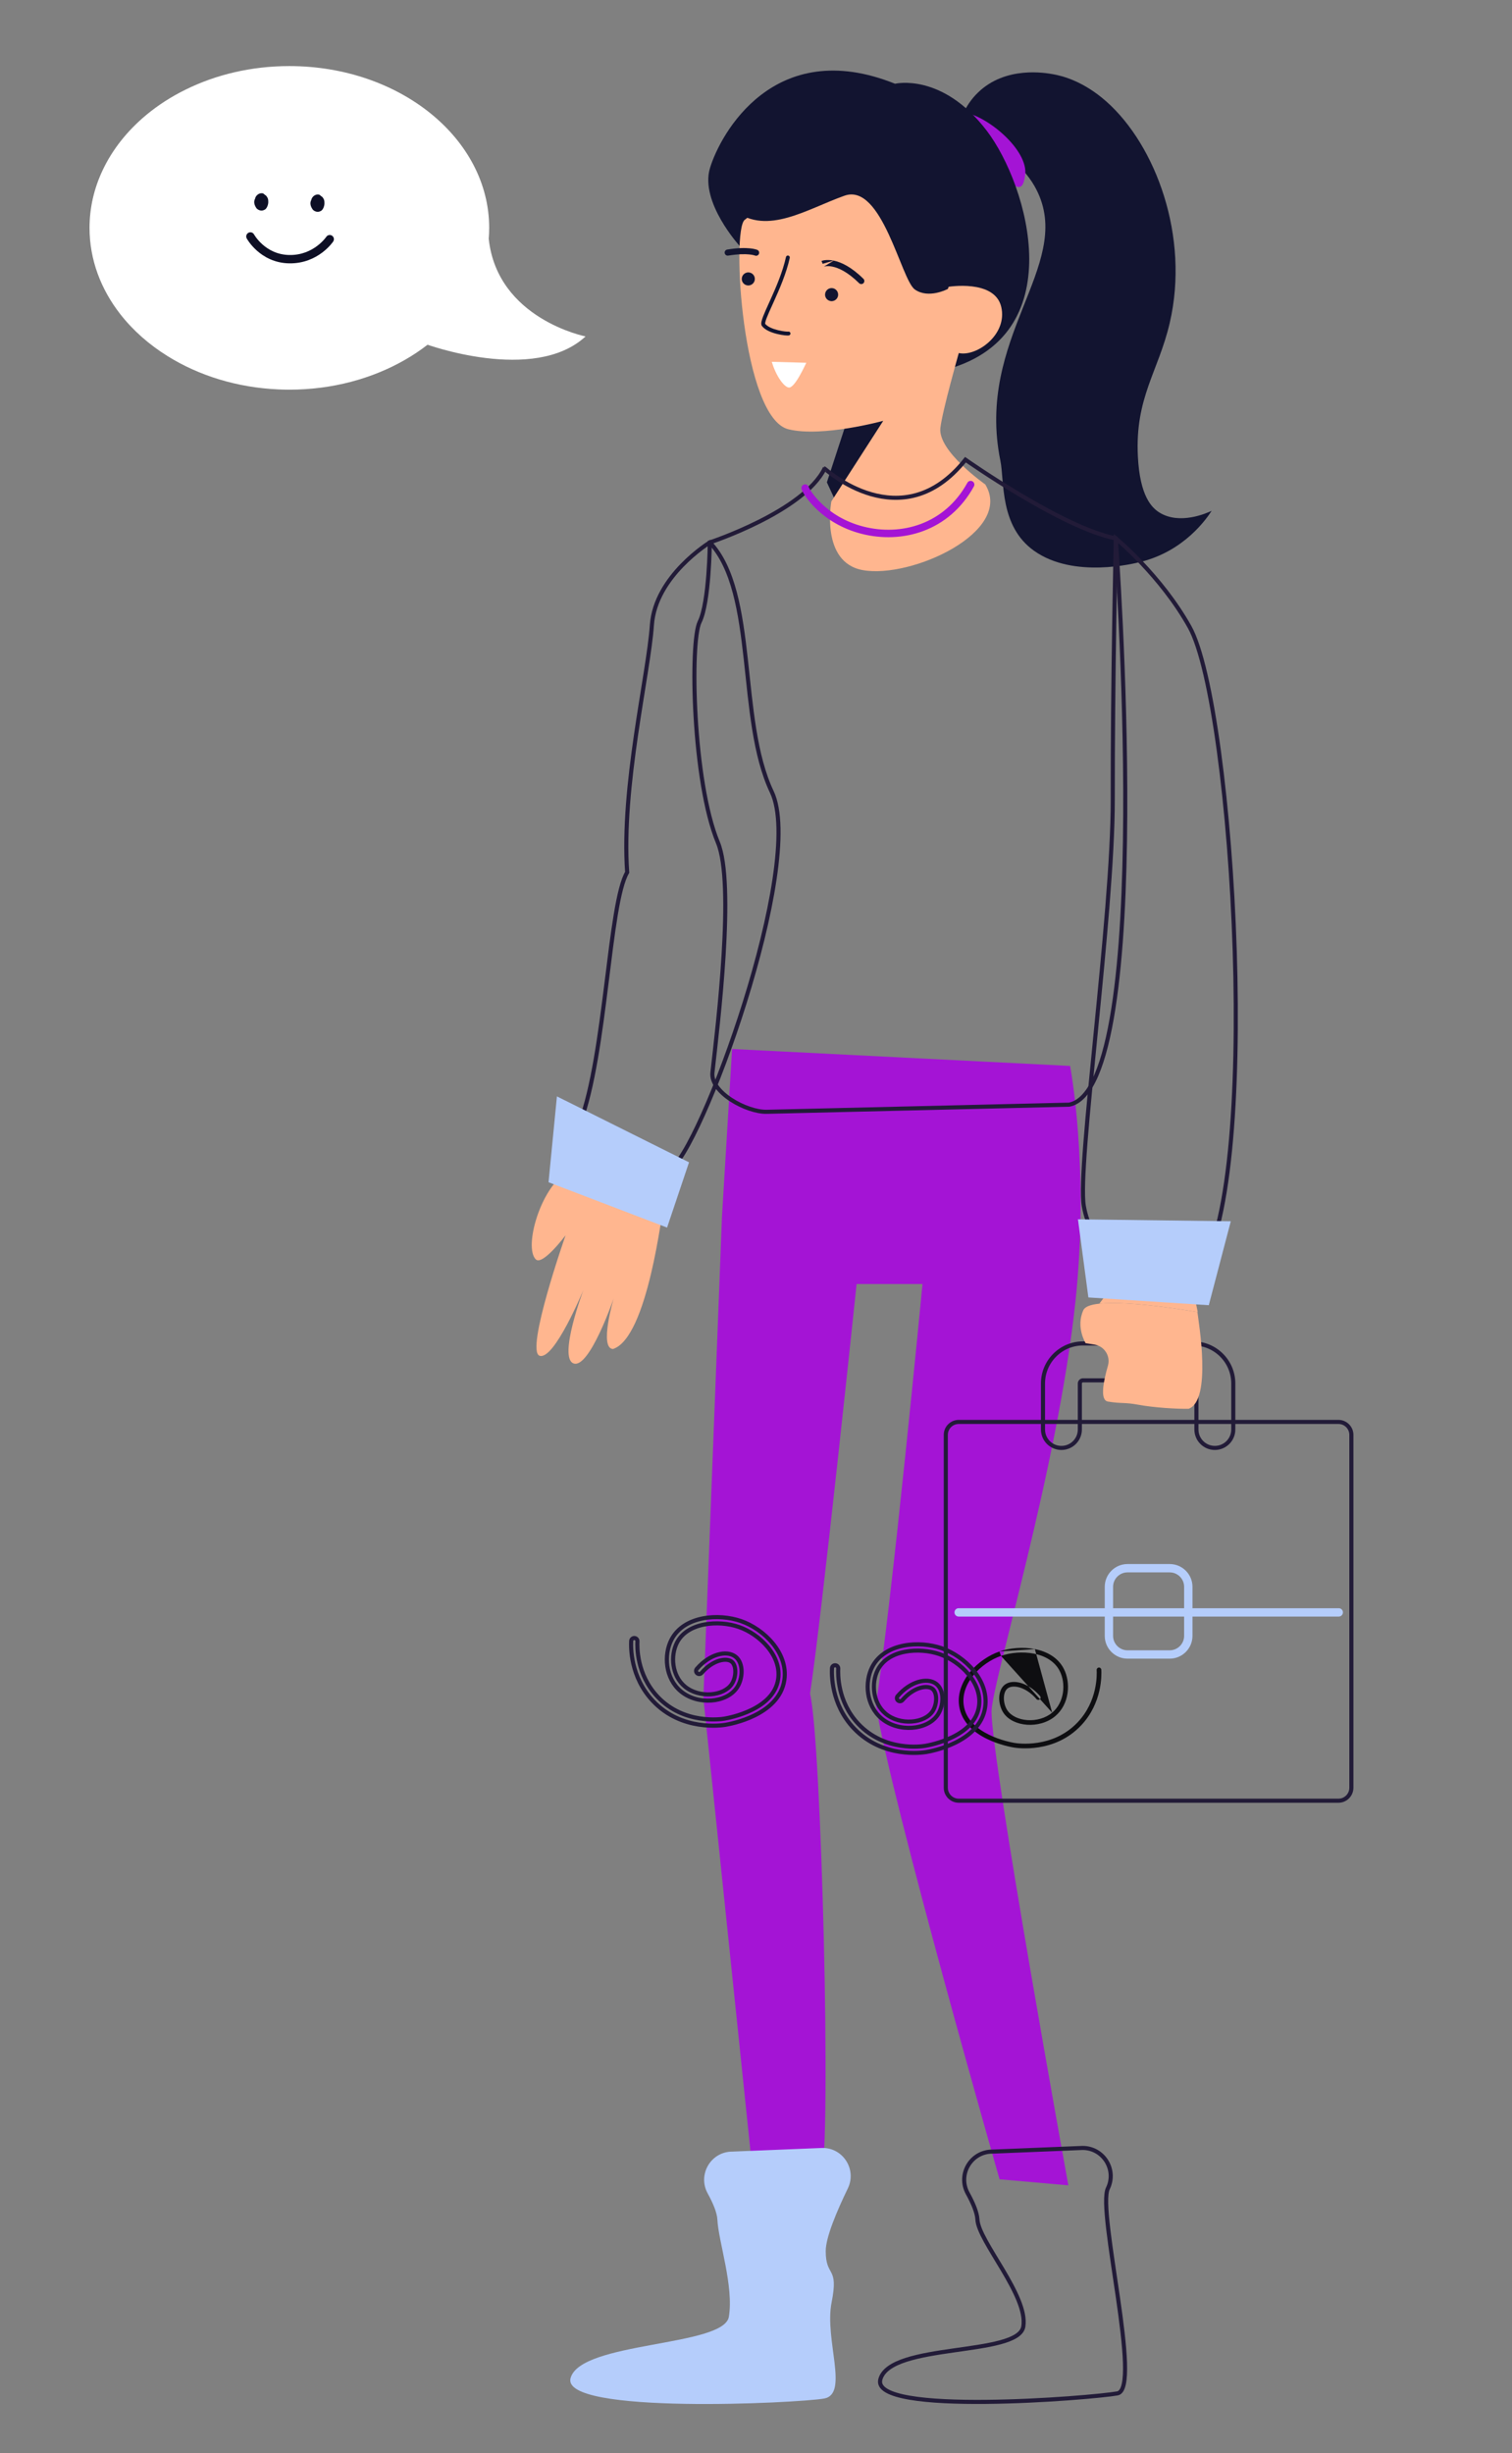 <svg width="312" height="506" viewBox="0 0 312 506" fill="none" xmlns="http://www.w3.org/2000/svg">
<rect x="0" y="0" width="312" height="506" fill="#808080" stroke="none"/>
<path d="M146.478 111.876C146.478 111.876 135.204 118.758 134.514 128.947C133.826 139.136 128.167 162.183 129.415 179.934C125.661 186.195 125.032 217.416 119.709 231.507C119.709 231.507 138.502 249.671 138.184 241.214C144.29 238.242 166.364 178.28 159.25 163.311C152.136 148.343 156.322 122.375 146.478 111.876Z" stroke="#221B38" stroke-width="0.844"/>
<path d="M220.812 219.854C220.812 219.854 224.835 240.775 221.932 268.292C218.237 303.321 204.604 347.262 204.604 353.05C204.604 363.386 220.451 450.736 220.451 450.736L206.258 449.487C206.258 449.487 184.002 371.783 180.729 351.655C184.011 331.053 190.358 264.83 190.358 264.83H176.759C176.759 264.83 169.49 334.335 167.147 349.321C169.49 358.683 171.625 441.727 169.455 449.341L155.675 451.519L145.142 350.26L148.974 251.015L151.067 216.358L220.812 219.854Z" fill="#A414D5"/>
<path fill-rule="evenodd" clip-rule="evenodd" d="M213.54 340.128C216.01 340.616 218.313 341.86 219.51 344.182C220.996 347.064 220.69 351.507 217.729 353.978C216.102 355.333 213.925 355.874 211.934 355.734C209.952 355.596 208.053 354.772 207.056 353.272C206.485 352.412 206.183 351.283 206.191 350.233C206.199 349.195 206.514 348.124 207.313 347.497C208.152 346.832 209.413 346.747 210.694 347.131C211.994 347.52 213.396 348.408 214.615 349.825C214.788 350.026 214.765 350.33 214.565 350.502C214.364 350.675 214.061 350.652 213.888 350.451C212.773 349.156 211.522 348.382 210.419 348.051C209.299 347.716 208.407 347.855 207.91 348.249L207.907 348.251C207.433 348.623 207.158 349.347 207.151 350.241C207.145 351.121 207.403 352.059 207.856 352.741C208.633 353.911 210.201 354.651 212 354.777C213.79 354.902 215.709 354.41 217.114 353.241M213.54 340.128C211.071 339.64 208.366 339.891 206.24 340.624L213.54 340.128ZM206.553 341.532C208.527 340.852 211.059 340.617 213.355 341.07C215.65 341.523 217.639 342.648 218.657 344.622C219.978 347.184 219.664 351.112 217.114 353.24M206.553 341.532C204.521 342.236 202.416 343.649 200.913 345.469C199.409 347.289 198.538 349.471 198.871 351.731V351.731C199.301 354.682 201.614 356.581 204.051 357.78C206.475 358.971 208.903 359.408 209.344 359.484C210.053 359.602 217.221 360.649 222.352 355.251C226.516 350.871 226.345 345.413 226.295 344.436C226.282 344.171 226.485 343.945 226.75 343.932C227.015 343.918 227.24 344.122 227.254 344.387C227.307 345.424 227.498 351.233 223.048 355.912C217.555 361.691 209.929 360.555 209.186 360.431H209.184C208.717 360.35 206.178 359.896 203.628 358.642C201.09 357.394 198.42 355.293 197.921 351.871C197.538 349.264 198.553 346.817 200.172 344.857C201.79 342.899 204.044 341.385 206.24 340.624" fill="#0E0E11"/>
<path fill-rule="evenodd" clip-rule="evenodd" d="M145.269 335.069C142.843 335.548 140.76 336.733 139.696 338.799C138.308 341.496 138.642 345.619 141.311 347.843C142.78 349.066 144.794 349.586 146.678 349.454C148.575 349.322 150.204 348.543 151.004 347.336C151.472 346.628 151.742 345.652 151.735 344.734C151.727 343.8 151.441 343.076 150.98 342.714L150.978 342.714C150.492 342.33 149.589 342.175 148.412 342.527C147.26 342.872 145.945 343.683 144.771 345.047C144.539 345.318 144.13 345.349 143.86 345.117C143.589 344.884 143.559 344.476 143.792 344.205C145.107 342.676 146.625 341.713 148.042 341.289C149.435 340.872 150.835 340.954 151.778 341.699C152.677 342.406 153.018 343.597 153.027 344.725C153.035 345.87 152.706 347.104 152.081 348.049C150.986 349.702 148.91 350.593 146.768 350.744C144.612 350.894 142.252 350.307 140.484 348.835C137.261 346.149 136.939 341.332 138.548 338.207C139.853 335.673 142.357 334.327 145.019 333.802C147.68 333.277 150.591 333.55 152.882 334.344C155.253 335.166 157.68 336.797 159.423 338.907C161.168 341.018 162.271 343.665 161.853 346.495C161.307 350.219 158.405 352.49 155.681 353.827C152.94 355.174 150.214 355.66 149.712 355.745C148.916 355.879 140.705 357.108 134.778 350.877C129.988 345.835 130.19 339.587 130.243 338.464C130.261 338.107 130.563 337.832 130.92 337.849C131.276 337.866 131.551 338.168 131.534 338.525C131.484 339.571 131.307 345.348 135.715 349.987C141.156 355.708 148.754 354.596 149.496 354.471C149.959 354.393 152.538 353.931 155.112 352.668C157.701 351.397 160.122 349.396 160.575 346.307C160.923 343.944 160.016 341.651 158.428 339.729C156.838 337.806 154.61 336.31 152.459 335.564C150.374 334.842 147.695 334.591 145.269 335.069Z" stroke="#221B38" stroke-width="0.844"/>
<path fill-rule="evenodd" clip-rule="evenodd" d="M186.705 340.684C184.279 341.163 182.197 342.348 181.133 344.414C179.744 347.111 180.077 351.234 182.746 353.458C184.216 354.681 186.231 355.201 188.114 355.07C190.011 354.938 191.639 354.158 192.439 352.952C192.907 352.243 193.177 351.268 193.171 350.35C193.164 349.416 192.877 348.692 192.415 348.33L192.414 348.329C191.929 347.946 191.024 347.79 189.848 348.142C188.695 348.487 187.381 349.298 186.207 350.663C185.974 350.933 185.567 350.965 185.296 350.732C185.026 350.499 184.995 350.091 185.228 349.821C186.543 348.292 188.062 347.329 189.477 346.905C190.87 346.488 192.27 346.57 193.214 347.315C194.112 348.021 194.454 349.212 194.462 350.34C194.471 351.486 194.142 352.719 193.516 353.665C192.421 355.318 190.347 356.209 188.204 356.359C186.048 356.509 183.688 355.923 181.919 354.45C178.696 351.765 178.375 346.948 179.984 343.822C181.289 341.289 183.792 339.942 186.454 339.417C189.116 338.892 192.027 339.166 194.317 339.96C196.688 340.781 199.116 342.412 200.859 344.522C202.604 346.633 203.706 349.281 203.289 352.11C202.743 355.834 199.841 358.105 197.117 359.443C194.375 360.789 191.649 361.275 191.148 361.36C190.353 361.495 182.14 362.723 176.215 356.492C171.424 351.45 171.625 345.203 171.679 344.079C171.696 343.723 171.999 343.448 172.355 343.465C172.711 343.481 172.986 343.784 172.969 344.14C172.92 345.187 172.743 350.963 177.151 355.602C182.592 361.323 190.19 360.212 190.932 360.086C191.394 360.008 193.975 359.547 196.547 358.283C199.137 357.012 201.557 355.011 202.011 351.922C202.36 349.558 201.452 347.266 199.863 345.344C198.274 343.422 196.046 341.926 193.894 341.181C191.81 340.458 189.131 340.206 186.705 340.684Z" stroke="#221B38" stroke-width="0.844"/>
<path fill-rule="evenodd" clip-rule="evenodd" d="M223.484 284.696C223.122 284.696 222.827 284.991 222.827 285.354V294.836C222.827 296.937 221.124 298.64 219.023 298.64C216.922 298.64 215.22 296.937 215.22 294.836V285.354C215.22 280.789 218.92 277.088 223.484 277.088H246.222C250.786 277.088 254.487 280.789 254.487 285.354V294.836C254.487 296.937 252.784 298.64 250.683 298.64C248.582 298.64 246.88 296.937 246.88 294.836V285.354C246.88 284.991 246.584 284.696 246.222 284.696H223.484Z" stroke="#221B38" stroke-width="0.844"/>
<path d="M276.185 371.403H197.835C196.362 371.403 195.165 370.205 195.165 368.733V295.947C195.165 294.474 196.362 293.276 197.835 293.276H276.185C277.658 293.276 278.855 294.474 278.855 295.947V368.733C278.855 370.205 277.658 371.403 276.185 371.403Z" stroke="#221B38" stroke-width="0.844"/>
<path fill-rule="evenodd" clip-rule="evenodd" d="M232.665 324.309C231.022 324.309 229.686 325.646 229.686 327.289V337.401C229.686 339.043 231.022 340.381 232.665 340.381H241.364C243.008 340.381 244.344 339.043 244.344 337.401V327.289C244.344 325.646 243.008 324.309 241.364 324.309H232.665ZM227.963 327.289C227.963 324.695 230.071 322.587 232.665 322.587H241.364C243.959 322.587 246.067 324.695 246.067 327.289V337.401C246.067 339.995 243.959 342.103 241.364 342.103H232.665C230.071 342.103 227.963 339.995 227.963 337.401V327.289Z" fill="#B5CDFB"/>
<path fill-rule="evenodd" clip-rule="evenodd" d="M196.957 332.56C196.957 332.085 197.342 331.699 197.818 331.699H276.254C276.73 331.699 277.115 332.085 277.115 332.56C277.115 333.036 276.73 333.421 276.254 333.421H197.818C197.342 333.421 196.957 333.036 196.957 332.56Z" fill="#B5CDFB"/>
<path d="M197.558 27.05C197.929 25.293 198.901 21.908 201.787 19.109C207.497 13.545 215.748 15.026 217.35 15.319C219.064 15.629 223.474 16.654 228.331 20.969C238.46 29.961 245.513 48.763 241.38 66.574C239.054 76.608 234.188 81.965 234.8 94.134C235.213 102.368 237.676 104.737 239.26 105.719C243.429 108.302 248.95 105.865 250.018 105.365C249.036 106.89 244.42 113.685 235.307 115.907C234.153 116.191 221.597 119.421 213.397 113.616C206.214 108.526 207.291 99.251 206.429 95.03C201.261 69.666 221.269 55.05 214.172 39.745C212.449 36.016 208.453 30.788 197.558 27.05Z" fill="#121430"/>
<path d="M190.3 27.145C191.213 31.124 198.809 35.396 203.916 36.128C209.024 36.86 210.806 41.235 211.539 36.128C212.27 31.02 203.779 23.837 198.662 23.105C193.547 22.373 189.146 22.115 190.3 27.145Z" fill="#A414D5"/>
<path d="M152.618 50.717C152.618 50.717 144.402 41.734 146.495 34.697C148.596 27.661 159.741 7.257 184.693 17.274C184.693 17.274 194.424 14.905 203.623 26.972C212.158 38.168 221.443 69.605 194.623 76.392L152.618 50.717Z" fill="#121430"/>
<path d="M175.226 85.418L170.627 99.482L175.683 110.429L189.653 90.844L189.187 78.889L175.226 85.418Z" fill="#121430"/>
<path d="M182.255 86.796C182.255 86.796 169.689 90.25 162.704 88.544C153.162 86.21 150.888 47.513 153.67 45.343C156.451 43.172 172.833 29.969 185.468 43.603C198.103 57.237 195.562 59.175 195.562 59.175C195.562 59.175 205.243 57.521 206.604 63.292C207.956 69.062 201.444 73.636 197.844 72.817C197.844 72.817 194.468 84.685 194.046 88.26C193.478 93.04 203.305 99.913 203.305 99.913C209.247 109.637 188.129 119.378 178.07 117.595C169.207 116.027 171.55 103.418 171.55 103.418L182.255 86.796Z" fill="#FFB68F"/>
<path fill-rule="evenodd" clip-rule="evenodd" d="M162.661 52.712C162.877 52.759 163.014 52.972 162.967 53.189C162.272 56.366 160.831 59.661 159.664 62.244C159.569 62.455 159.475 62.661 159.384 62.862C158.915 63.897 158.51 64.79 158.236 65.494C158.072 65.916 157.963 66.25 157.914 66.496C157.888 66.618 157.882 66.703 157.885 66.755C157.886 66.765 157.887 66.773 157.887 66.779C158.123 67.074 158.5 67.337 158.973 67.563C159.453 67.792 160.004 67.969 160.539 68.1C161.073 68.232 161.583 68.315 161.976 68.359C162.173 68.382 162.337 68.394 162.458 68.398C162.519 68.4 162.564 68.4 162.596 68.398C162.608 68.398 162.617 68.397 162.621 68.397C162.828 68.348 163.039 68.469 163.098 68.675C163.159 68.888 163.037 69.11 162.824 69.172C162.755 69.192 162.681 69.197 162.632 69.199C162.573 69.202 162.504 69.202 162.431 69.199C162.284 69.194 162.098 69.18 161.886 69.156C161.462 69.108 160.918 69.019 160.348 68.879C159.779 68.739 159.172 68.546 158.628 68.286C158.088 68.029 157.579 67.692 157.237 67.249C157.125 67.105 157.091 66.935 157.084 66.795C157.077 66.65 157.096 66.494 157.128 66.337C157.191 66.022 157.32 65.637 157.489 65.204C157.772 64.477 158.188 63.559 158.657 62.525C158.747 62.325 158.84 62.121 158.934 61.913C160.103 59.326 161.509 56.102 162.184 53.017C162.231 52.801 162.445 52.664 162.661 52.712ZM157.87 66.757C157.871 66.758 157.871 66.758 157.871 66.759L157.87 66.757Z" fill="#121430"/>
<path fill-rule="evenodd" clip-rule="evenodd" d="M172.034 53.754C173.558 54.066 175.655 55.027 178.17 57.51C178.419 57.755 178.421 58.156 178.175 58.405C177.929 58.654 177.528 58.656 177.279 58.411C174.902 56.062 173.015 55.248 171.779 54.994C171.16 54.867 170.691 54.878 170.392 54.915C170.242 54.934 170.132 54.959 170.067 54.977C170.034 54.986 170.011 54.993 170 54.997C169.997 54.998 169.995 54.999 169.994 54.999C169.993 54.999 169.993 55 169.993 55L169.995 54.999L169.998 54.998L170 54.997M169.757 54.412C169.514 53.827 169.514 53.827 169.515 53.827L169.516 53.826L169.519 53.825L169.525 53.823L169.541 53.817C169.552 53.812 169.568 53.806 169.586 53.8C169.622 53.788 169.671 53.772 169.732 53.755C169.854 53.722 170.023 53.684 170.238 53.658C170.667 53.605 171.274 53.598 172.034 53.754" fill="#121430"/>
<path fill-rule="evenodd" clip-rule="evenodd" d="M154.609 52.48C153.733 52.394 152.324 52.384 150.266 52.72C149.921 52.777 149.595 52.543 149.539 52.198C149.482 51.853 149.716 51.527 150.061 51.471C152.214 51.118 153.735 51.121 154.734 51.22C155.233 51.269 155.602 51.342 155.854 51.407C155.981 51.439 156.077 51.469 156.146 51.493C156.181 51.505 156.209 51.515 156.23 51.523C156.24 51.527 156.249 51.531 156.256 51.534L156.266 51.538L156.269 51.539L156.271 51.54L156.272 51.54C156.272 51.54 156.273 51.541 156.022 52.118L156.273 51.541C156.593 51.68 156.74 52.053 156.601 52.374C156.463 52.692 156.094 52.84 155.774 52.705L155.772 52.704C155.766 52.702 155.755 52.697 155.736 52.691C155.699 52.678 155.635 52.658 155.54 52.634C155.353 52.586 155.048 52.523 154.609 52.48Z" fill="#121430"/>
<path d="M170.275 60.528C170.137 61.26 170.62 61.958 171.361 62.095C171.584 62.138 171.799 62.121 172.006 62.052C172.463 61.914 172.833 61.518 172.928 61.019C173.031 60.442 172.755 59.882 172.282 59.606C172.153 59.529 172.015 59.468 171.851 59.443C171.111 59.305 170.405 59.796 170.275 60.528Z" fill="#121430"/>
<path d="M153.083 57.289C152.945 58.021 153.428 58.719 154.16 58.856C154.892 58.994 155.598 58.512 155.736 57.78C155.874 57.048 155.391 56.342 154.651 56.204C153.928 56.066 153.221 56.557 153.083 57.289Z" fill="#121430"/>
<path d="M162.766 79.932C164.057 80.061 166.262 74.988 166.383 74.825L159.26 74.626C160.156 77.65 161.826 79.837 162.766 79.932Z" fill="white"/>
<path d="M199.22 94.815C199.22 94.815 219.271 108.931 230.235 111.041C230.235 111.041 238.65 224.229 220.641 227.838L158.207 229.311C154.073 229.406 146.545 225.314 147.011 221.206C148.121 211.387 151.67 182.243 148.131 173.759C142.928 161.262 142.351 132.358 144.367 128.284C146.381 124.209 146.468 111.876 146.468 111.876C146.468 111.876 165.786 105.52 170.153 96.641C170.17 96.632 186.078 111.368 199.22 94.815Z" stroke="#221B38" stroke-width="0.844"/>
<path d="M230.245 111.041C230.245 111.041 239.546 118.698 245.472 129.317C254.688 145.836 260.562 246.467 247.057 262.719L232.132 261.488C232.132 261.488 225.06 257.044 223.648 248.759C222.235 240.465 229.651 189.245 229.616 164.871C229.582 140.496 230.245 111.041 230.245 111.041Z" stroke="#221B38" stroke-width="0.844"/>
<path d="M151.103 443.776L169.732 443.019C174.021 443.019 176.821 447.506 174.952 451.364C172.686 456.032 170.387 461.466 170.387 464.283C170.387 469.83 173.126 467.228 171.601 474.877C170.077 482.525 175.245 493.756 170.068 494.703C164.883 495.651 115.67 498.079 117.737 490.491C119.804 482.903 149.363 484.041 150.397 477.848C151.447 471.526 148.244 462.285 148.029 457.798C147.959 456.359 147.124 454.387 146.021 452.389C143.903 448.513 146.684 443.776 151.103 443.776Z" fill="#B5CDFB"/>
<path d="M204.759 443.776L223.389 443.019C227.678 443.019 230.478 447.506 228.608 451.364C226.343 456.032 235.757 492.696 230.581 493.644C225.396 494.591 179.594 498.337 181.66 490.75C183.727 483.162 210.126 486.056 211.159 479.863C212.21 473.542 201.909 462.276 201.693 457.798C201.625 456.359 200.79 454.387 199.687 452.389C197.56 448.513 200.342 443.776 204.759 443.776Z" stroke="#221B38" stroke-width="0.844"/>
<path d="M195.587 59.597C195.587 59.597 191.617 61.715 188.774 59.709C185.932 57.711 182.005 37.617 174.261 40.364C166.519 43.112 158.38 48.572 151.679 43.508C144.978 38.444 152.17 24.844 152.17 24.844C152.17 24.844 173.461 21.916 177.018 21.951C179.49 21.968 192.486 27.032 200.16 30.115C203.339 31.39 204.897 34.964 203.691 38.168L195.587 59.597Z" fill="#121430"/>
<path fill-rule="evenodd" clip-rule="evenodd" d="M200.661 99.273C201.034 99.478 201.17 99.947 200.965 100.32C195.84 109.639 186.105 112.229 177.775 110.099C173.59 109.029 170.578 106.984 168.582 105.098C167.585 104.155 166.838 103.25 166.321 102.52C166.063 102.156 165.861 101.832 165.712 101.566C165.572 101.316 165.456 101.075 165.401 100.887C165.282 100.477 165.517 100.05 165.926 99.931C166.334 99.813 166.762 100.048 166.881 100.457C166.88 100.456 166.881 100.456 166.881 100.457C166.883 100.463 166.894 100.493 166.921 100.553C166.953 100.62 166.997 100.707 167.056 100.813C167.176 101.027 167.349 101.305 167.58 101.63C168.04 102.28 168.72 103.108 169.64 103.977C171.479 105.714 174.264 107.61 178.157 108.607C185.934 110.595 194.888 108.172 199.615 99.577C199.82 99.204 200.288 99.068 200.661 99.273Z" fill="#A414D5"/>
<path d="M136.978 248.586C136.651 249.094 133.748 275.923 126.479 278.239C123.602 278.085 126.617 267.844 126.617 267.844C126.617 267.844 121.639 282.339 118.375 281.219C115.11 280.1 120.39 266.044 120.39 266.044C120.39 266.044 114.379 280.599 111.355 279.635C108.332 278.67 116.704 254.787 116.704 254.787C116.704 254.787 111.933 261.169 110.537 259.731C108.065 257.173 111.571 245.089 116.747 242.006C127.582 235.538 136.978 248.586 136.978 248.586Z" fill="#FFB68F"/>
<path d="M247.161 270.635C247.073 270.325 247.058 270.344 247.09 270.623C247.323 272.676 250.107 288.828 245.275 290.565C242.803 290.625 238.049 290.315 234.982 289.746C231.916 289.178 231.443 289.549 228.61 289.075C226.904 288.782 227.714 284.811 228.618 281.693C229.195 279.704 227.903 277.654 225.853 277.327L224.019 277.034C224.019 277.034 221.943 273.718 223.554 270.213C223.894 269.478 225.122 269.069 226.855 268.882C233.133 268.202 246.02 270.434 247.09 270.623C247.137 270.63 247.161 270.635 247.161 270.635Z" fill="#FFB68F"/>
<path d="M247.09 270.623C247.058 270.344 247.073 270.325 247.161 270.635L246.011 265.159L230.246 264.372L226.854 268.882C233.133 268.202 246.02 270.434 247.09 270.623Z" fill="#FFB68F"/>
<path d="M100.942 47.005C100.942 47.763 100.907 48.512 100.847 49.253C100.364 55.127 98.014 60.57 94.25 65.221C92.527 67.365 90.494 69.337 88.221 71.103C86.756 72.24 85.189 73.291 83.526 74.238C76.8 78.097 68.584 80.37 59.704 80.37C58.955 80.37 58.214 80.353 57.482 80.319C48.904 79.948 41.014 77.459 34.615 73.472C30.757 71.086 27.432 68.14 24.823 64.799C20.8 59.648 18.475 53.542 18.475 47.005C18.475 42.853 19.413 38.883 21.128 35.222C23.152 30.873 26.27 26.963 30.206 23.69C32.626 21.683 35.356 19.926 38.327 18.471C44.555 15.396 51.875 13.63 59.704 13.63C82.476 13.63 100.942 28.573 100.942 47.005Z" fill="white"/>
<path d="M87.747 70.94C87.747 70.94 110.2 79.217 120.828 69.39C120.828 69.39 102.629 65.807 100.847 49.253C99.064 32.7 87.747 70.94 87.747 70.94Z" fill="white"/>
<path d="M52.977 43.017C52.52 42.423 52.271 41.665 52.624 41.002C52.771 40.252 53.52 39.77 54.123 39.865C54.459 39.873 54.579 40.209 54.847 40.295C55.173 40.64 55.363 40.976 55.355 41.562C55.406 42.147 55.053 43.146 54.51 43.301C54.037 43.542 53.433 43.448 52.977 43.017ZM64.578 43.276C64.122 42.681 63.872 41.923 64.226 41.26C64.372 40.511 65.121 40.029 65.716 40.123C66.052 40.132 66.172 40.468 66.439 40.554C66.766 40.898 66.956 41.234 66.947 41.82C66.999 42.406 66.646 43.405 66.103 43.56C65.638 43.801 65.035 43.706 64.578 43.276Z" fill="#0E0F25"/>
<path fill-rule="evenodd" clip-rule="evenodd" d="M51.256 48.014C51.673 47.787 52.195 47.94 52.423 48.356L52.426 48.361C52.428 48.365 52.433 48.375 52.441 48.388C52.456 48.413 52.481 48.455 52.515 48.509C52.584 48.618 52.691 48.78 52.837 48.977C53.131 49.371 53.576 49.902 54.181 50.435C55.388 51.497 57.208 52.556 59.717 52.595C62.247 52.634 64.15 51.694 65.429 50.736C66.072 50.256 66.553 49.774 66.872 49.415C67.031 49.236 67.148 49.089 67.224 48.989C67.262 48.94 67.289 48.902 67.306 48.879C67.314 48.867 67.32 48.859 67.323 48.854L67.325 48.852C67.325 48.852 67.325 48.851 67.325 48.851C67.59 48.457 68.124 48.35 68.518 48.614C68.914 48.878 69.021 49.412 68.757 49.808L68.041 49.33C68.757 49.808 68.757 49.808 68.757 49.808L68.756 49.81L68.755 49.812L68.752 49.816L68.742 49.831C68.734 49.842 68.723 49.858 68.71 49.877C68.683 49.915 68.644 49.968 68.594 50.033C68.495 50.164 68.35 50.345 68.16 50.559C67.779 50.987 67.213 51.553 66.461 52.115C64.956 53.242 62.69 54.364 59.69 54.317C56.67 54.27 54.472 52.986 53.043 51.727C52.33 51.099 51.805 50.475 51.454 50.004C51.28 49.769 51.147 49.57 51.058 49.428C51.013 49.356 50.978 49.298 50.954 49.257C50.941 49.236 50.932 49.219 50.925 49.207L50.917 49.192L50.914 49.186L50.913 49.184L50.912 49.184C50.912 49.183 50.912 49.183 51.668 48.771L50.912 49.184C50.684 48.766 50.839 48.242 51.256 48.014Z" fill="#0E0F25"/>
<path d="M224.586 267.603L249.434 269.205L253.973 251.893L222.433 251.489L224.586 267.603Z" fill="#B5CDFB"/>
<path d="M137.65 253.194L142.18 239.732L114.92 226.133L113.189 243.841L137.65 253.194Z" fill="#B5CDFB"/>
</svg>
